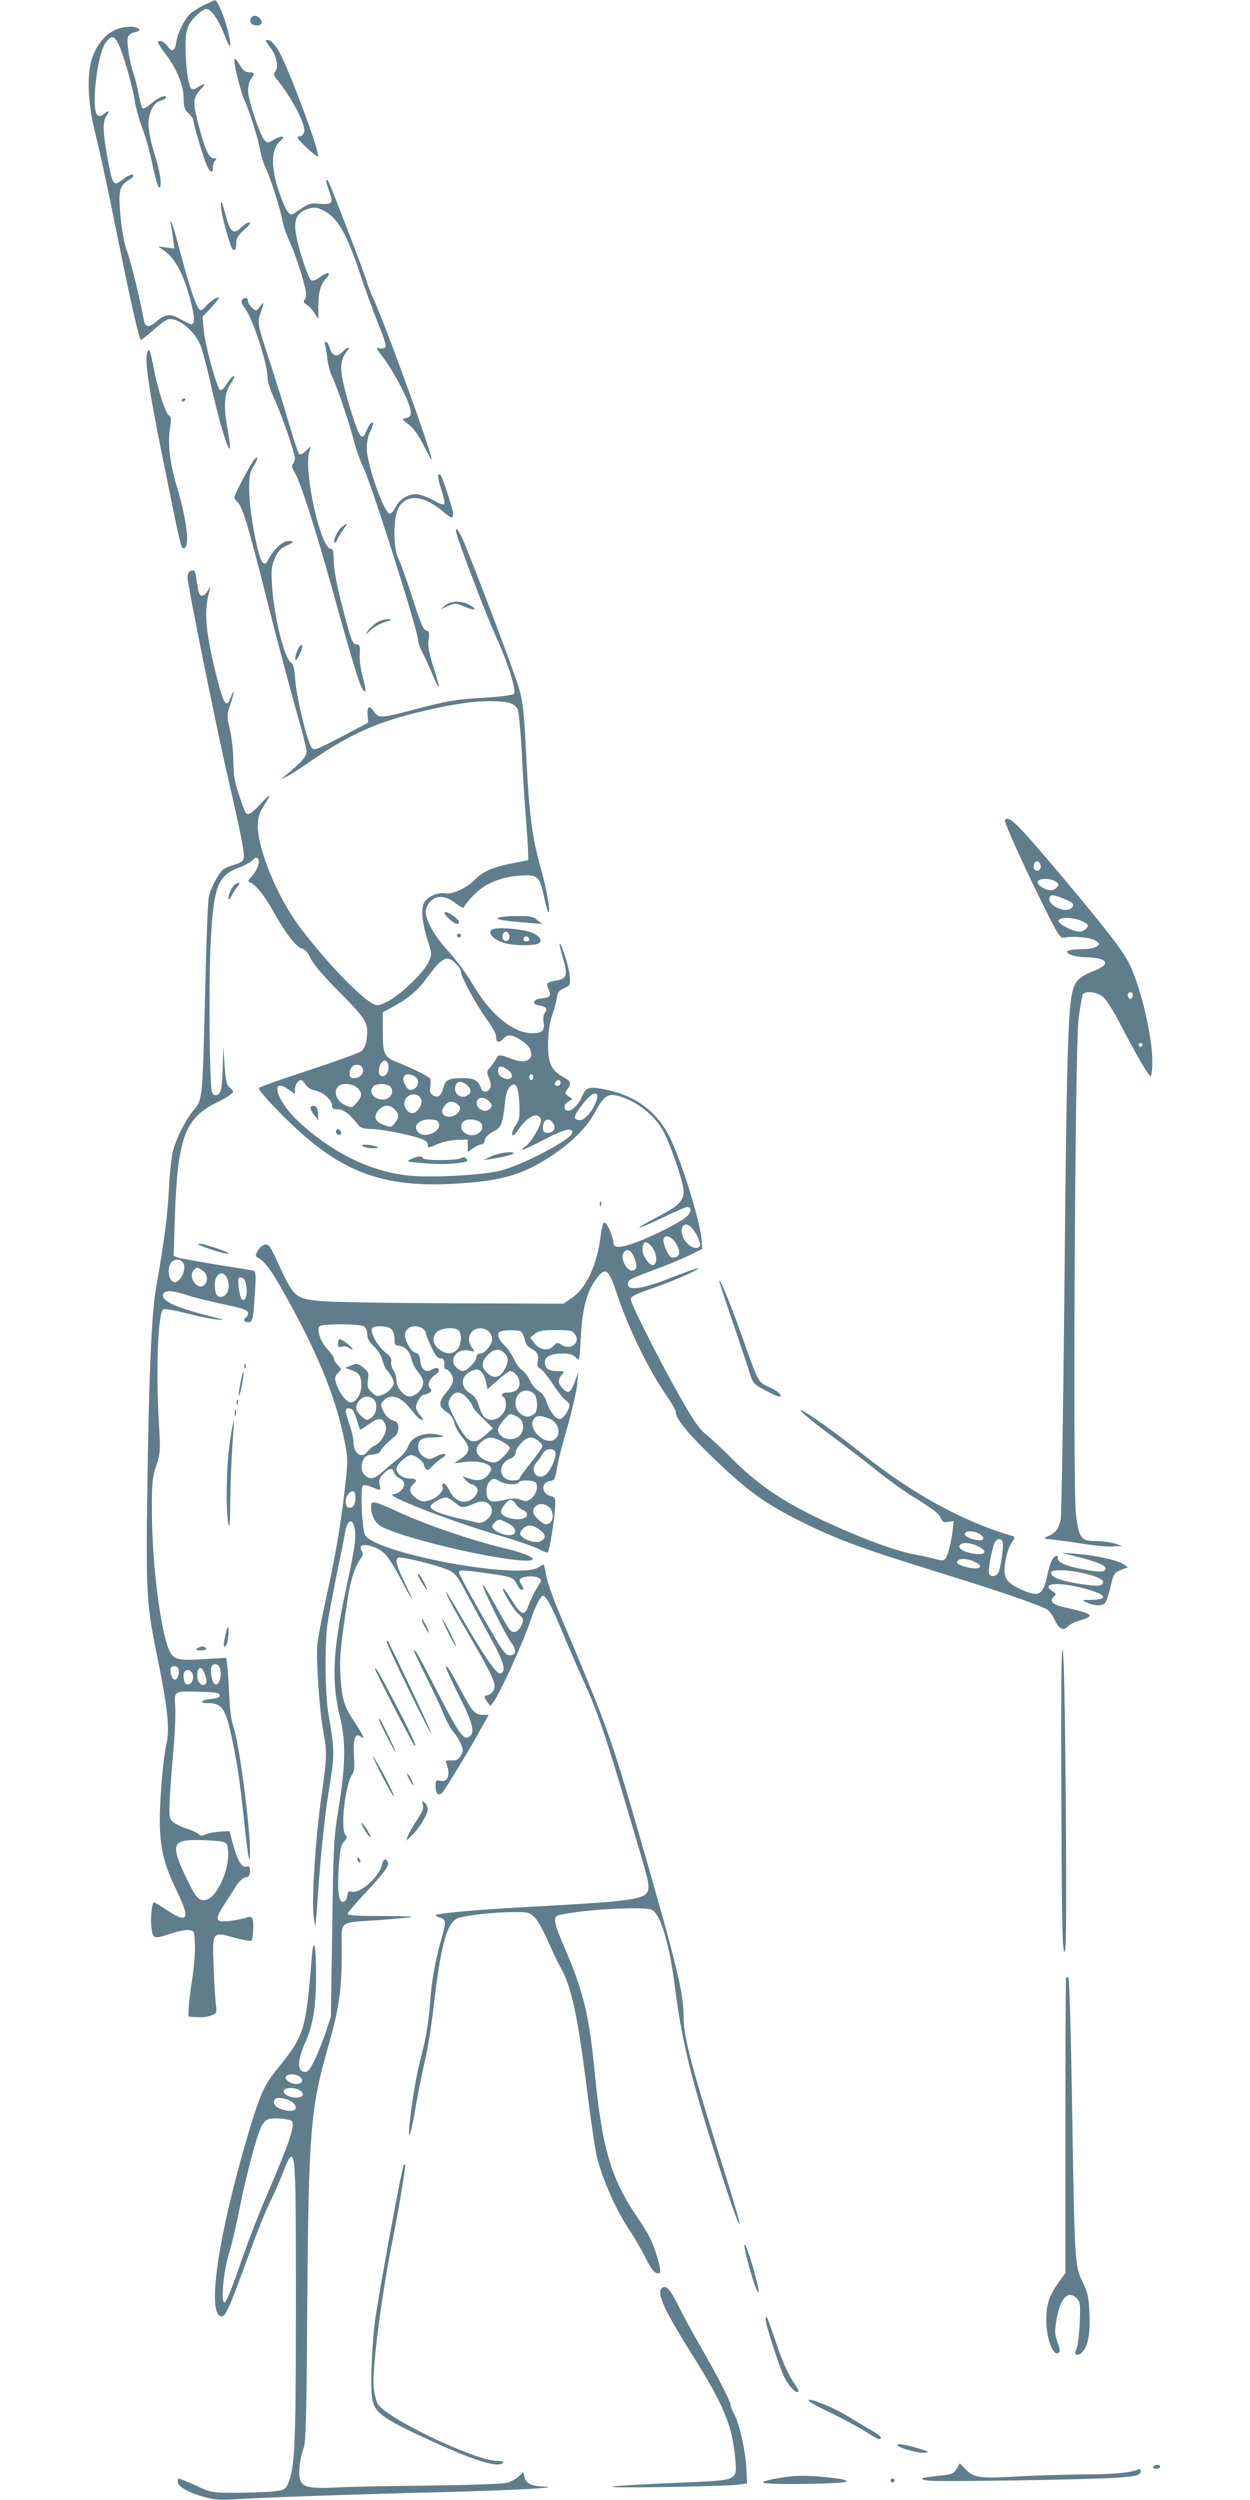 <?xml version="1.0" standalone="no"?>
<!DOCTYPE svg PUBLIC "-//W3C//DTD SVG 20010904//EN"
 "http://www.w3.org/TR/2001/REC-SVG-20010904/DTD/svg10.dtd">
<svg version="1.0" xmlns="http://www.w3.org/2000/svg"
 width="640pt" height="1280pt" viewBox="0 0 640 1280"
 preserveAspectRatio="xMidYMid meet">
<g transform="translate(0,1280) scale(0.1,-0.1)"
fill="#607d8b" stroke="none">
<path d="M1046 12775 c-27 -14 -58 -33 -69 -42 -31 -29 -65 -95 -73 -141 -8
-54 -22 -62 -46 -29 -19 26 -48 37 -48 18 0 -4 16 -29 35 -54 59 -77 95 -164
95 -228 0 -46 4 -59 25 -79 14 -13 25 -29 25 -36 0 -19 49 -186 67 -226 18
-43 33 -49 33 -15 0 13 5 28 12 35 9 9 7 12 -9 12 -25 0 -47 52 -82 193 -24
95 -22 118 17 160 29 31 23 35 -14 11 -16 -11 -28 -14 -35 -7 -15 15 -29 118
-29 211 0 94 11 123 65 171 28 25 40 29 54 21 24 -12 57 -68 87 -145 27 -71
32 -44 8 48 -16 64 -52 147 -63 146 -3 0 -28 -11 -55 -24z"/>
<path d="M1284 12705 c-8 -21 4 -35 32 -35 26 0 32 18 12 38 -16 16 -37 15
-44 -3z"/>
<path d="M608 12654 c-57 -17 -110 -75 -135 -148 -30 -85 -24 -234 14 -386 18
-69 62 -271 98 -450 83 -413 127 -610 137 -610 4 0 32 22 62 49 30 27 63 52
74 55 49 16 141 -58 170 -137 11 -29 31 -106 46 -172 46 -208 92 -363 103
-351 3 3 -3 48 -12 101 -22 118 -17 182 18 234 17 25 21 38 12 35 -8 -3 -23
-21 -35 -41 -11 -19 -26 -33 -32 -31 -16 6 -78 229 -85 309 l-6 67 42 44 c22
25 41 48 41 52 0 12 -45 -16 -67 -43 -14 -17 -25 -23 -32 -16 -18 19 -52 119
-93 275 -22 85 -44 162 -50 170 -8 13 -9 13 -5 -1 3 -9 8 -42 12 -74 l8 -58
-42 6 -41 5 38 -27 c50 -37 95 -124 126 -244 24 -93 25 -127 4 -127 -5 0 -29
12 -54 26 -51 30 -76 27 -122 -11 -42 -36 -60 -32 -67 13 -16 93 -65 293 -85
347 -14 37 -26 104 -33 177 -12 133 -6 157 44 187 19 12 26 21 19 26 -6 4 -26
-5 -45 -19 -56 -43 -57 -43 -86 113 -23 127 -24 179 -3 209 17 25 9 29 -15 8
-11 -10 -21 -12 -31 -6 -35 22 -4 309 40 370 42 58 60 36 110 -131 17 -57 35
-131 40 -164 4 -33 22 -97 39 -142 17 -45 41 -132 53 -193 13 -61 28 -111 33
-110 17 2 7 73 -25 175 -17 55 -30 120 -30 149 0 61 27 112 65 122 14 3 25 10
25 16 0 16 -43 -3 -78 -34 -18 -15 -37 -26 -41 -23 -5 2 -14 35 -21 72 -7 38
-19 85 -26 106 -20 56 -36 157 -30 183 4 15 16 25 37 29 17 4 27 10 22 15 -17
16 -60 18 -105 4z"/>
<path d="M1360 12593 c0 -2 11 -19 25 -38 31 -40 43 -98 25 -120 -11 -13 -10
-20 9 -43 74 -92 145 -226 139 -264 -2 -14 -11 -24 -24 -26 -18 -3 -14 -10 35
-57 31 -30 57 -50 59 -45 9 25 -147 442 -199 536 -16 28 -39 54 -49 57 -11 3
-20 3 -20 0z"/>
<path d="M1200 12483 c0 -27 38 -170 51 -195 20 -38 68 -189 80 -251 6 -34 19
-77 29 -96 23 -47 78 -218 86 -273 4 -23 22 -74 40 -113 18 -39 45 -115 60
-169 23 -79 26 -101 16 -116 -10 -16 -9 -21 9 -30 11 -6 29 -26 39 -43 l20
-32 0 67 c0 74 11 112 42 146 29 30 2 31 -36 1 -15 -11 -33 -18 -41 -15 -17 6
-73 180 -82 253 -7 65 11 97 65 114 34 10 44 8 80 -10 70 -35 118 -120 185
-321 24 -74 66 -188 92 -254 37 -92 45 -120 35 -126 -7 -5 -19 -6 -27 -3 -21
8 -16 -3 27 -59 51 -67 130 -224 133 -262 2 -24 -3 -31 -23 -36 -24 -6 -24 -6
13 -34 24 -19 51 -56 77 -108 22 -44 40 -76 40 -70 0 35 -214 627 -289 802
-23 51 -41 97 -41 101 0 15 -192 514 -201 524 -14 14 -11 -4 8 -58 21 -58 14
-66 -55 -60 -47 4 -51 2 -125 -49 -23 -16 -38 2 -68 81 -54 144 -55 244 -4
289 32 27 8 31 -36 5 -26 -15 -31 -16 -44 -2 -23 23 -85 208 -85 255 0 22 7
49 15 60 21 27 19 34 -10 34 -19 0 -31 10 -46 35 -24 39 -29 43 -29 18z"/>
<path d="M1131 11751 c-1 -25 20 -117 46 -195 16 -51 33 -48 33 5 0 18 12 37
35 58 19 17 35 33 35 36 0 13 -23 3 -47 -21 -36 -36 -54 -23 -75 55 -22 81
-26 91 -27 62z"/>
<path d="M1241 11267 c-8 -10 -4 -22 14 -47 42 -56 115 -284 115 -356 0 -17
15 -64 34 -105 40 -88 106 -278 106 -306 0 -10 -5 -24 -11 -30 -7 -7 -4 -20
11 -44 27 -45 102 -277 185 -574 131 -472 155 -545 174 -545 5 0 0 32 -11 71
-12 42 -18 91 -16 120 2 42 0 49 -15 49 -22 0 -29 18 -78 209 -25 97 -40 178
-40 218 -1 48 -4 63 -15 63 -52 0 -139 392 -111 495 l9 30 -26 -24 c-16 -15
-30 -21 -35 -15 -5 5 -28 74 -51 154 -23 80 -66 218 -95 307 -68 207 -69 210
-50 262 19 56 19 61 -4 31 -19 -24 -20 -24 -40 -6 -12 11 -21 25 -21 32 0 19
-16 25 -29 11z"/>
<path d="M1664 11034 c3 -9 9 -41 12 -72 4 -32 15 -73 25 -92 25 -52 86 -230
110 -324 11 -44 34 -108 50 -141 41 -84 279 -835 279 -880 0 -12 9 -39 20 -60
12 -22 35 -73 52 -113 16 -40 32 -71 35 -69 2 3 -10 48 -28 102 -24 75 -29
108 -25 140 6 36 4 43 -12 47 -15 4 -31 42 -71 169 -29 90 -61 181 -72 201
-22 42 -26 166 -9 230 28 99 126 104 234 12 46 -39 56 -42 56 -14 0 21 -54
187 -64 197 -18 18 -16 -14 3 -72 12 -36 19 -70 16 -75 -4 -7 -27 1 -59 20
-30 16 -68 30 -86 30 -43 0 -86 -27 -105 -67 -9 -18 -22 -33 -29 -33 -29 0
-117 250 -118 333 0 30 6 66 16 84 9 18 16 37 16 43 0 20 -20 -1 -35 -38 -14
-31 -17 -34 -30 -21 -16 16 -69 180 -90 281 -15 71 -9 114 23 151 21 24 -1 22
-23 -3 -28 -31 -52 -25 -65 15 -6 19 -16 35 -22 35 -6 0 -7 -7 -4 -16z"/>
<path d="M754 10996 c-14 -38 7 -187 81 -551 90 -446 92 -458 108 -452 30 9
13 148 -39 321 -34 112 -46 215 -34 290 8 50 7 62 -5 69 -18 10 -58 136 -79
247 -18 91 -22 102 -32 76z"/>
<path d="M930 10749 c0 -5 5 -7 10 -4 6 3 10 8 10 11 0 2 -4 4 -10 4 -5 0 -10
-5 -10 -11z"/>
<path d="M1301 10446 c-19 -23 -101 -178 -101 -192 0 -6 7 -17 15 -24 26 -21
55 -118 150 -495 51 -203 119 -457 149 -564 31 -107 56 -205 56 -218 0 -25
-23 -52 -95 -112 l-40 -33 34 17 c19 9 75 45 125 80 192 132 323 192 531 244
169 42 287 61 382 61 92 0 127 -10 143 -40 6 -12 15 -107 21 -213 5 -106 14
-257 21 -337 6 -80 12 -163 12 -184 l1 -40 -86 -17 c-95 -18 -152 -44 -189
-84 -37 -39 -115 -76 -148 -69 -41 8 -100 -19 -113 -53 -14 -36 -6 -106 22
-192 21 -66 21 -68 3 -107 -23 -51 -137 -162 -203 -198 -46 -24 -57 -27 -78
-17 -67 31 -251 224 -383 401 -109 146 -210 392 -210 509 0 46 6 66 30 104 42
67 37 69 -18 9 -53 -57 -68 -63 -81 -29 -49 134 -54 156 -56 247 0 52 -9 127
-18 166 -16 69 -16 74 3 129 11 32 18 60 16 62 -2 2 -8 -10 -14 -26 -22 -63
-38 -38 -76 117 -57 233 -63 329 -30 440 3 9 -2 5 -11 -10 -8 -16 -22 -28 -30
-28 -15 0 -19 14 -29 84 -6 45 -10 50 -31 43 -8 -4 -15 -18 -15 -33 0 -38 149
-776 209 -1034 65 -282 83 -374 79 -401 -2 -18 -14 -26 -47 -36 -24 -7 -50
-18 -58 -24 -25 -21 -66 -99 -74 -142 -5 -23 -13 -231 -18 -462 -14 -576 -14
-575 -58 -627 -44 -53 -89 -142 -108 -213 -7 -30 -17 -117 -20 -192 -7 -134
-24 -269 -65 -501 -24 -137 -37 -423 -46 -1052 -7 -501 -3 -576 46 -817 59
-288 70 -392 52 -473 -17 -73 -34 -277 -34 -395 1 -135 22 -224 86 -354 72
-148 60 -173 -49 -101 -33 22 -63 40 -66 40 -12 0 -20 -89 -13 -135 7 -53 13
-54 101 -24 34 11 74 19 90 17 27 -3 28 -5 31 -72 2 -39 -5 -120 -14 -180 -10
-61 -18 -129 -18 -151 l-1 -40 44 -3 c24 -2 57 2 73 9 28 11 29 15 24 53 -4
23 -9 109 -12 191 -7 188 -9 186 106 154 44 -12 84 -19 87 -15 10 10 14 100 5
114 -6 9 -16 10 -33 3 -14 -5 -51 -12 -82 -16 -72 -9 -79 4 -37 71 18 27 46
72 63 99 20 32 40 51 55 53 17 3 22 10 22 32 0 23 -4 27 -19 23 -24 -6 -46 33
-70 122 l-16 60 -50 -3 c-28 -2 -60 -8 -72 -14 -18 -9 -27 -8 -40 4 -10 8 -37
20 -60 26 -22 7 -51 21 -64 31 -21 17 -23 26 -21 92 1 41 9 155 18 254 9 99
14 210 11 248 -5 81 -8 79 133 75 76 -2 95 -6 95 -18 0 -10 -13 -16 -40 -18
-52 -4 -71 -22 -24 -22 78 0 94 -24 130 -198 28 -136 36 -196 59 -406 19 -183
30 -241 30 -160 0 141 -56 563 -85 644 -10 27 -19 89 -21 155 -3 61 -7 129
-10 153 l-5 44 -118 -7 c-134 -8 -155 -2 -176 49 -44 105 -85 430 -87 690 -1
163 1 188 22 251 21 66 22 78 14 210 -17 276 -5 581 23 592 9 3 63 -7 122 -22
58 -15 126 -29 151 -31 44 -3 43 -3 -15 12 -196 49 -272 83 -259 119 8 20 47
19 118 -5 32 -11 116 -32 187 -47 105 -22 129 -31 129 -45 0 -9 -4 -20 -10
-23 -17 -10 -11 -25 9 -25 25 0 28 12 36 147 6 91 5 114 -6 117 -8 2 -93 16
-189 31 -96 16 -185 32 -198 36 l-23 9 6 193 c14 407 50 509 209 589 33 16 69
37 78 45 16 14 16 16 -4 33 -18 14 -22 32 -28 116 l-7 99 -2 -100 c-2 -55 -6
-111 -10 -125 -8 -30 -36 -38 -45 -13 -14 33 -18 576 -7 773 15 285 36 338
150 380 30 12 60 29 67 38 9 12 16 14 24 6 14 -14 -2 -59 -33 -93 -18 -20 -19
-25 -7 -29 27 -9 75 -68 119 -148 62 -111 117 -183 146 -190 16 -4 32 -21 46
-52 14 -30 70 -95 151 -176 137 -138 146 -155 135 -239 -4 -25 -14 -49 -27
-59 -11 -9 -133 -53 -270 -98 -137 -45 -252 -85 -255 -91 -4 -5 40 -57 97
-115 304 -313 522 -401 934 -373 223 15 328 47 478 148 101 69 173 142 214
219 43 80 65 95 117 81 98 -27 191 -102 235 -188 42 -85 100 -258 100 -301 0
-50 -28 -77 -142 -135 -49 -26 -88 -49 -85 -51 2 -2 55 20 118 51 63 30 119
55 126 55 24 0 25 -22 2 -46 -27 -29 -198 -115 -286 -143 -68 -23 -93 -20 -93
12 0 11 -10 41 -21 65 -25 52 -33 44 -44 -38 -17 -143 -73 -264 -144 -313
l-46 -32 -565 2 c-311 1 -611 6 -668 11 -143 13 -145 14 -233 205 -34 75 -44
88 -62 85 -12 -2 -28 -16 -37 -31 -14 -26 -14 -29 3 -38 33 -19 66 -63 125
-168 174 -308 269 -539 314 -759 20 -103 20 -108 4 -251 -22 -191 -48 -347
-96 -561 -21 -96 -41 -202 -45 -236 -8 -73 11 -349 31 -454 19 -101 18 -131
-11 -332 -29 -207 -50 -524 -40 -603 3 -31 8 -55 10 -53 1 1 8 80 14 173 15
216 37 417 63 570 21 128 20 163 -9 330 -19 108 -22 364 -5 480 7 44 28 154
46 245 19 91 39 187 43 215 10 64 38 75 49 20 9 -47 1 -98 -46 -318 -67 -314
-74 -468 -28 -654 29 -119 27 -242 -8 -458 -26 -161 -27 -194 -33 -620 l-7
-450 -28 -85 c-16 -47 -42 -111 -58 -143 -24 -48 -33 -58 -51 -55 -37 5 -34
61 9 158 40 91 54 191 52 365 -1 138 -13 170 -22 60 -30 -371 -38 -396 -170
-560 -74 -91 -94 -135 -155 -340 -156 -526 -215 -935 -135 -935 19 0 43 54
134 305 40 110 88 230 106 267 19 37 48 103 65 145 74 187 74 186 74 -640 0
-736 -5 -849 -40 -933 -12 -28 -19 -33 -66 -39 -29 -4 -114 -7 -189 -8 -136 0
-137 0 -217 37 -44 20 -83 36 -87 36 -3 0 -6 -8 -6 -18 0 -23 56 -55 137 -77
45 -13 83 -16 145 -12 154 10 620 26 1063 37 383 10 645 24 523 29 -56 2 -85
16 -92 47 l-7 27 -23 -22 c-12 -12 -38 -26 -57 -32 -20 -7 -179 -12 -394 -15
-198 -2 -415 -6 -483 -10 -142 -7 -177 2 -187 46 -8 34 2 111 21 160 10 27 14
188 17 710 7 909 16 1023 108 1344 55 192 69 287 69 488 0 162 -25 142 200
158 85 6 157 13 159 16 2 2 -71 4 -162 4 -115 0 -167 3 -167 11 0 6 37 50 81
97 106 113 132 148 125 167 -9 24 -24 17 -31 -14 -13 -61 -113 -149 -155 -136
-15 5 -19 0 -22 -22 -2 -16 -10 -29 -20 -31 -24 -5 -32 59 -23 185 6 85 11
109 27 125 16 16 17 22 6 35 -26 32 0 260 36 309 10 13 12 39 8 96 -5 84 7
119 34 97 26 -21 14 7 -30 73 -54 81 -65 115 -73 238 -5 91 0 149 38 400 12
83 36 157 62 194 16 23 18 32 8 48 -29 47 75 29 123 -21 16 -16 52 -76 82
-133 63 -121 71 -125 14 -7 -41 85 -48 113 -30 124 13 8 215 -43 261 -66 29
-14 45 -35 79 -101 24 -46 79 -147 122 -226 80 -145 94 -193 57 -200 -18 -3
-88 100 -203 300 -38 65 -70 118 -72 118 -7 0 39 -88 103 -197 147 -253 159
-280 137 -312 -9 -12 -22 -21 -30 -21 -18 0 -17 -10 2 -35 l15 -20 15 20 c34
45 154 309 189 415 23 71 53 130 65 130 16 0 46 -57 101 -190 28 -69 76 -178
105 -243 71 -155 107 -259 216 -627 114 -384 118 -399 118 -432 0 -62 -49 -70
-555 -98 -333 -18 -523 -35 -534 -46 -2 -2 8 -8 23 -13 31 -13 32 -16 5 -111
-33 -119 -50 -216 -59 -346 -6 -78 -20 -162 -39 -235 -29 -108 -52 -242 -65
-374 -9 -95 11 -33 34 108 12 67 32 167 45 223 14 56 34 182 45 280 36 308 67
426 120 451 34 15 186 33 288 33 80 0 85 -1 112 -30 15 -16 44 -69 65 -117 21
-48 50 -110 66 -138 56 -101 86 -241 135 -629 19 -155 42 -308 50 -340 33
-127 100 -275 173 -384 21 -31 55 -90 75 -130 35 -70 54 -90 75 -78 5 4 -2 42
-18 93 -21 67 -44 112 -96 188 -137 200 -182 355 -220 743 -28 291 -58 416
-150 629 -61 142 -66 170 -32 178 127 29 438 46 476 26 43 -24 89 -176 116
-391 34 -265 77 -448 194 -820 90 -286 131 -403 138 -396 3 2 -36 134 -86 293
-165 527 -200 663 -201 764 0 128 -32 259 -234 959 -137 474 -161 540 -392
1087 -36 84 -70 178 -76 210 -6 32 -12 60 -14 62 -1 1 -13 -4 -26 -13 -95 -67
-839 72 -889 165 -16 31 -25 244 -11 253 6 4 28 0 48 -9 47 -19 44 -20 38 14
-5 23 -1 35 19 55 31 31 47 33 54 7 2 -10 16 -24 29 -30 13 -6 24 -19 24 -29
0 -24 -30 -52 -56 -52 -58 -2 285 -136 536 -210 96 -28 192 -61 212 -73 21
-11 40 -18 43 -15 8 8 34 166 37 227 3 50 1 55 -21 61 -51 12 -53 71 -2 78 21
3 24 10 36 84 3 20 25 106 50 191 24 86 47 184 50 219 l6 63 -18 -49 c-21 -58
-34 -65 -62 -35 -25 27 -26 46 -4 71 15 17 14 18 -23 18 -46 0 -64 14 -64 47
0 28 32 43 95 43 32 0 50 -6 63 -20 19 -20 19 -19 26 104 7 143 30 231 76 294
50 69 65 59 109 -74 55 -168 167 -398 256 -523 25 -36 45 -72 45 -81 0 -34 62
-110 189 -232 173 -167 260 -231 430 -317 194 -98 312 -143 706 -265 317 -98
523 -168 575 -196 12 -6 31 -32 41 -56 21 -46 46 -57 69 -29 7 8 33 21 58 28
82 24 71 34 -75 67 -63 14 -81 31 -58 54 14 14 14 16 -5 28 -60 38 10 50 133
22 131 -30 167 -63 70 -65 -57 -1 -58 -1 -28 -14 38 -18 80 -19 93 -2 6 7 18
41 26 74 17 76 20 81 59 96 l32 13 -25 17 c-32 20 -148 45 -243 52 l-72 5 90
-23 c95 -25 135 -41 135 -58 0 -19 -29 -20 -109 -5 -95 18 -136 36 -135 58 2
25 -23 10 -35 -20 -6 -15 -15 -49 -21 -76 -21 -95 -43 -105 -137 -62 -76 36
-89 62 -75 144 6 36 20 78 32 94 15 21 17 29 8 32 -261 77 -512 215 -778 426
-63 51 -149 115 -190 144 -181 128 -153 86 40 -57 74 -55 178 -135 230 -177
52 -42 133 -101 180 -130 115 -72 136 -88 148 -115 8 -18 16 -21 38 -17 l27 5
-6 -54 c-8 -60 -22 -117 -36 -138 -8 -12 -17 -13 -48 -4 -21 6 -66 16 -99 22
-112 20 -288 86 -493 182 -202 96 -329 184 -461 318 -41 42 -96 93 -122 114
-37 29 -66 71 -137 196 -99 174 -251 475 -251 497 0 17 15 25 125 63 99 35
228 92 221 98 -2 2 -64 -19 -137 -48 -148 -58 -224 -70 -224 -35 0 23 6 27
136 75 59 21 137 54 175 72 l69 34 -2 40 c-6 95 -99 398 -163 531 -61 127
-174 213 -318 243 -97 20 -110 17 -132 -33 -19 -46 -61 -83 -80 -71 -17 10
-11 34 11 46 l21 11 -21 15 c-19 13 -20 16 -6 36 22 32 19 40 -25 65 -59 34
-75 71 -74 172 1 58 8 104 22 145 12 33 22 74 24 90 2 23 11 34 36 45 32 15
33 17 29 65 -4 45 -44 171 -52 163 -2 -2 6 -36 18 -76 25 -85 19 -104 -37
-113 -47 -8 -52 -13 -37 -45 15 -33 7 -42 -39 -46 -41 -4 -49 -31 -10 -36 35
-5 46 -18 30 -37 -8 -9 -10 -28 -7 -49 7 -43 -7 -56 -58 -56 -98 0 -214 95
-305 251 -29 50 -85 125 -123 167 -73 80 -117 157 -117 205 0 17 10 38 26 54
32 32 77 27 130 -14 30 -22 38 -25 42 -13 3 8 26 36 51 61 56 56 138 90 236
96 87 6 98 -3 120 -107 9 -41 18 -76 22 -79 14 -13 -7 115 -36 216 -47 168
-60 266 -76 568 -12 241 -17 292 -39 365 -21 74 -210 573 -282 748 -26 62 -50
86 -35 35 24 -82 156 -426 199 -519 62 -135 108 -282 93 -297 -6 -6 -71 -14
-143 -19 -152 -8 -192 -15 -376 -63 -159 -42 -175 -43 -196 -10 -24 36 -37 31
-34 -15 l3 -40 -138 -73 c-129 -67 -139 -71 -152 -54 -22 30 -77 257 -83 342
-4 59 -9 83 -22 92 -35 24 -88 242 -97 394 -5 82 -3 101 15 142 16 36 30 51
57 62 41 18 44 25 11 25 -28 0 -73 -41 -99 -89 -16 -30 -20 -33 -33 -20 -23
24 -66 252 -68 359 -1 84 2 100 23 133 23 38 25 61 2 33z m1034 -2581 c14 -13
25 -31 25 -41 0 -25 78 -168 131 -241 27 -36 49 -76 49 -89 0 -32 14 -37 35
-14 23 25 42 25 85 -1 43 -27 59 -47 60 -77 0 -34 -40 -46 -93 -26 -74 27 -75
27 -87 2 -7 -12 -21 -32 -31 -44 -18 -19 -18 -24 -5 -55 10 -23 11 -39 5 -51
-12 -23 -38 -23 -46 0 -14 39 -35 52 -87 52 -80 0 -95 -7 -106 -50 -12 -43
-30 -55 -56 -36 -12 9 -15 21 -11 42 3 17 3 35 -1 41 -8 12 -84 51 -165 83
-71 28 -77 40 -77 164 l0 93 48 26 c81 44 129 84 173 144 84 114 107 126 154
78z m-349 -510 c11 -27 -5 -65 -26 -65 -15 0 -20 7 -20 28 0 42 34 69 46 37z
m-128 -28 c5 -25 -16 -47 -44 -47 -18 0 -24 5 -24 23 0 13 6 29 12 35 18 18
52 11 56 -11z m740 -3 c41 -28 23 -63 -22 -43 -17 8 -26 20 -26 36 0 27 16 29
48 7z m-477 -34 c35 -19 20 -70 -22 -70 -15 0 -40 46 -33 64 7 18 27 21 55 6z
m609 -5 c0 -8 -4 -15 -10 -15 -5 0 -10 7 -10 15 0 8 5 15 10 15 6 0 10 -7 10
-15z m-1165 -39 c9 -14 30 -27 49 -30 41 -8 86 -48 86 -76 0 -16 6 -20 31 -20
29 0 59 -23 107 -84 8 -10 28 -16 56 -16 50 0 178 -24 249 -46 34 -11 47 -21
47 -34 0 -19 2 -19 48 1 26 12 71 22 102 23 l55 1 0 -31 0 -32 27 19 c14 10
33 19 41 19 9 0 17 10 19 22 2 15 17 30 43 44 43 22 49 39 62 161 3 33 12 58
24 69 31 28 43 4 48 -87 3 -71 0 -85 -19 -111 -11 -16 -20 -37 -18 -46 2 -12
12 -4 35 28 34 50 73 76 97 67 9 -4 16 -14 16 -24 0 -27 -57 -121 -81 -133
-11 -7 -18 -14 -16 -17 3 -2 55 21 115 53 102 53 142 63 142 35 0 -33 -261
-170 -373 -196 -96 -22 -334 -35 -452 -25 -200 17 -402 115 -578 279 -113 105
-150 235 -46 160 l29 -20 0 23 c0 23 16 48 32 48 4 0 15 -11 23 -24z m1305 9
c0 -8 -7 -15 -15 -15 -16 0 -20 12 -8 23 11 12 23 8 23 -8z m-478 -12 c23 -21
23 -40 -2 -53 -27 -15 -60 4 -60 34 0 40 29 49 62 19z m-562 -13 c26 -26 25
-43 -4 -76 -22 -26 -25 -27 -55 -14 -47 19 -67 70 -39 98 19 19 76 14 98 -8z
m170 5 c21 -26 -3 -65 -39 -65 -48 0 -77 40 -49 68 17 17 73 15 88 -3z m154
-58 c14 -22 -11 -70 -39 -76 -21 -4 -45 23 -45 50 0 44 61 63 84 26z m902 -4
c-12 -48 -59 -108 -86 -108 -13 0 -25 5 -27 11 -6 19 77 124 99 124 17 0 19
-4 14 -27z m-551 -13 c15 -16 16 -22 5 -35 -26 -31 -81 1 -67 39 9 22 40 20
62 -4z m-160 -16 c14 -14 14 -19 2 -38 -18 -26 -59 -32 -77 -12 -10 13 -9 20
4 41 19 29 47 32 71 9z m-325 -24 c25 -25 25 -41 1 -71 -17 -22 -20 -22 -57
-8 -46 17 -54 44 -24 77 26 27 54 28 80 2z m228 -77 c6 -40 -75 -72 -106 -41
-32 32 4 70 62 66 33 -2 42 -7 44 -25z m216 5 c23 -37 -31 -76 -75 -54 -28 14
-36 41 -18 62 16 20 79 14 93 -8z m369 0 c15 -23 1 -48 -28 -48 -21 0 -25 5
-25 29 0 41 32 52 53 19z m709 -535 c29 -33 50 -85 40 -95 -28 -28 -92 27 -92
80 0 36 27 43 52 15z m-82 -78 c26 -42 23 -69 -8 -73 -18 -3 -26 5 -41 39 -11
23 -17 48 -14 56 9 24 41 13 63 -22z m-121 -21 c23 -29 28 -79 9 -90 -17 -11
-58 42 -58 75 0 48 18 54 49 15z m-93 -50 c19 -45 15 -69 -11 -69 -27 0 -58
61 -44 87 15 29 39 21 55 -18z m-2306 -34 c15 -28 -16 -95 -45 -95 -25 0 -40
50 -26 88 13 33 55 38 71 7z m98 -36 c26 -18 29 -56 6 -75 -32 -27 -82 42 -54
75 16 20 20 20 48 0z m122 -33 c24 -45 7 -101 -31 -101 -20 0 -29 20 -29 64 0
52 39 76 60 37z m101 -46 c8 -45 -6 -84 -23 -67 -6 6 -13 34 -16 62 -4 47 -3
52 14 48 13 -2 21 -15 25 -43z m600 -205 c12 -7 19 -21 19 -41 0 -22 10 -40
34 -62 20 -19 39 -50 45 -74 6 -23 16 -45 21 -48 6 -4 17 -20 26 -36 14 -27
14 -33 0 -53 -8 -13 -28 -29 -46 -36 -28 -12 -33 -11 -56 11 -22 20 -25 30
-20 64 5 36 2 43 -25 64 -27 21 -33 22 -61 10 l-31 -13 32 -11 c40 -13 51 -30
51 -81 0 -41 -27 -84 -54 -84 -23 0 -62 51 -76 101 -7 24 -5 34 11 50 19 19
19 19 -1 39 -11 11 -20 26 -20 34 0 7 -16 30 -35 50 -33 36 -54 94 -40 115 8
14 200 14 226 1z m143 -16 c9 -8 16 -31 16 -50 0 -26 4 -34 18 -34 31 0 61
-29 68 -65 3 -19 19 -52 36 -72 22 -28 28 -44 23 -63 -7 -30 -40 -60 -67 -60
-30 0 -68 45 -68 80 0 17 -7 42 -16 55 -9 14 -14 34 -11 45 3 14 -5 27 -29 45
-38 29 -78 99 -70 121 7 19 80 18 100 -2z m157 6 c10 -6 19 -17 19 -24 0 -7
12 -40 28 -72 20 -43 32 -59 47 -59 15 0 20 -7 20 -27 -1 -16 2 -28 6 -28 16
0 39 -33 39 -55 0 -14 -13 -39 -29 -57 -49 -57 -49 -79 1 -111 17 -11 29 -29
34 -51 3 -19 22 -53 41 -75 42 -50 41 -77 -7 -109 l-35 -24 57 7 c62 8 123 -6
132 -31 3 -9 -5 -26 -20 -41 -26 -26 -55 -28 -109 -7 -20 7 -20 7 -1 -14 11
-12 25 -22 31 -22 7 0 18 -7 25 -15 17 -20 -10 -62 -46 -71 -38 -10 -71 10
-94 56 -11 22 -25 38 -31 35 -5 -4 -7 -11 -3 -16 11 -18 -26 -58 -65 -70 -35
-10 -42 -9 -70 10 -34 24 -40 51 -16 71 24 20 18 30 -17 30 -34 0 -68 24 -68
49 0 23 51 71 76 71 20 0 64 -34 64 -49 0 -3 4 -12 9 -20 8 -12 15 -9 38 15
16 16 37 34 48 40 35 20 6 28 -30 8 -32 -17 -38 -18 -63 -4 -17 10 -28 26 -30
43 -5 44 13 57 82 58 46 1 55 3 36 9 -75 24 -152 -1 -170 -55 -6 -18 -28 -46
-48 -61 -20 -15 -56 -45 -79 -66 -47 -42 -67 -46 -95 -21 -32 29 -15 101 25
104 33 2 52 9 56 21 4 12 38 46 75 76 9 7 16 26 16 41 0 23 -6 31 -30 39 -19
7 -36 24 -47 47 -16 34 -16 36 4 57 34 33 83 18 130 -40 41 -51 53 -62 67 -62
5 0 0 10 -12 23 -12 13 -22 32 -22 43 0 24 27 64 43 64 7 0 18 4 26 9 12 8 12
12 2 25 -15 18 -2 47 31 70 30 21 11 44 -21 24 -30 -19 -55 0 -59 44 -2 25 -9
37 -22 41 -21 5 -46 41 -55 78 -11 46 38 74 86 49z m187 -12 c19 -19 14 -76
-8 -98 -26 -26 -54 -25 -91 1 -36 26 -40 70 -7 93 27 19 89 21 106 4z m154 -5
c10 -9 18 -26 18 -38 0 -30 -37 -75 -61 -75 -11 0 -19 -7 -19 -17 0 -21 -49
-73 -69 -73 -8 0 -23 7 -33 17 -44 40 0 102 63 88 32 -7 32 -7 15 16 -20 30
-20 58 1 81 20 22 61 23 85 1z m162 1 c8 -3 18 -21 22 -40 4 -24 15 -39 34
-49 32 -17 40 -32 33 -67 -4 -19 0 -29 15 -37 11 -6 38 -40 61 -75 22 -35 49
-70 59 -78 10 -7 22 -19 26 -25 9 -15 -22 -70 -43 -78 -20 -8 -57 37 -73 88
-7 24 -22 44 -40 55 -16 9 -36 34 -45 54 -9 21 -28 45 -41 54 -13 8 -31 34
-41 57 -11 23 -33 55 -50 71 -32 31 -40 61 -18 69 17 8 83 8 101 1z m280 -16
c30 -42 -23 -84 -68 -54 -22 14 -25 13 -42 -5 -25 -28 -71 -22 -98 14 l-21 29
24 19 c19 15 39 19 107 19 74 0 85 -2 98 -22z m-362 -95 c23 -21 23 -50 -2
-90 -23 -39 -53 -43 -87 -11 -30 28 -29 56 4 90 30 32 58 36 85 11z m-119 -95
c9 -7 20 -31 25 -52 l8 -39 52 46 c29 26 58 47 64 47 22 0 48 -33 48 -61 0
-31 -23 -49 -64 -49 -26 0 -35 -14 -16 -25 6 -3 10 -20 10 -37 0 -62 -75 -103
-113 -60 -8 9 -20 35 -26 57 -8 28 -21 47 -46 63 -53 34 -45 93 15 115 23 8
25 8 43 -5z m271 -114 c19 -18 21 -87 4 -101 -27 -21 -47 -21 -72 -2 -48 38
-28 119 29 119 13 0 31 -7 39 -16z m-340 -25 c14 -17 26 -35 26 -40 0 -6 23
-33 52 -61 l52 -51 -37 -33 c-65 -60 -96 -44 -160 84 -35 70 -36 75 -22 103
21 39 55 39 89 -2z m-479 -6 c20 -20 13 -72 -12 -90 -23 -18 -30 -16 -59 12
-18 19 -23 31 -19 48 14 45 60 61 90 30z m-107 -55 c5 -7 15 -32 21 -55 7 -24
14 -43 16 -43 2 0 25 14 49 32 48 33 68 30 81 -13 9 -27 -22 -84 -53 -98 -14
-7 -32 -21 -40 -32 -29 -41 -72 -13 -72 49 0 16 -9 55 -20 87 -11 32 -20 64
-20 72 0 16 24 17 38 1z m837 -30 c32 -14 43 -53 24 -87 -28 -49 -119 -33
-119 21 0 17 50 78 64 78 3 0 17 -5 31 -12z m169 -12 c55 -23 62 -99 11 -112
-50 -12 -118 63 -95 106 13 24 38 25 84 6z m-244 -116 c22 -11 40 -26 40 -33
0 -7 -15 -28 -34 -46 -29 -28 -39 -32 -63 -27 -74 19 -95 67 -47 105 33 26 54
26 104 1z m191 -1 c20 -20 20 -21 3 -47 -9 -14 -37 -50 -61 -80 -23 -29 -43
-57 -43 -62 0 -6 -16 -10 -35 -10 -71 0 -81 83 -14 111 17 6 29 19 29 29 0 29
49 80 76 80 13 0 33 -9 45 -21z m83 -55 c7 -19 -24 -93 -47 -112 -45 -38 -89
18 -49 61 11 12 25 32 31 45 14 26 56 30 65 6z m-284 -149 c29 -17 86 -20 95
-5 10 16 85 12 91 -5 10 -25 -5 -64 -30 -80 -19 -13 -28 -13 -49 -4 -20 9 -40
9 -87 -1 -48 -10 -63 -10 -75 0 -20 16 -19 74 1 94 19 19 22 19 54 1z m-740
-80 c0 -36 -10 -55 -31 -55 -24 0 -26 51 -3 74 20 20 34 12 34 -19z m514 -32
c30 -25 37 -25 97 0 45 20 82 5 87 -35 4 -32 -42 -72 -73 -64 -11 3 -60 14
-109 25 -93 22 -141 45 -130 62 12 20 67 47 83 41 9 -3 29 -16 45 -29z m306
-3 c6 -12 23 -25 36 -31 16 -6 24 -15 22 -27 -6 -34 -118 -23 -132 13 -6 17
30 65 49 65 8 0 19 -9 25 -20z m172 -17 c24 -22 24 -69 -1 -83 -16 -8 -26 -5
-50 16 -17 14 -31 33 -31 43 0 40 49 54 82 24z m-217 -79 c53 -25 58 -64 9
-64 -33 0 -84 27 -84 45 0 11 24 33 38 35 2 0 19 -7 37 -16z m166 -35 c34 -24
37 -44 9 -59 -24 -13 -81 2 -101 26 -9 11 -8 18 6 34 23 26 49 25 86 -1z
m2258 -25 c14 -10 19 -20 13 -26 -14 -14 -92 9 -92 27 0 20 49 19 79 -1z m114
-38 c8 -20 -11 -147 -24 -163 -15 -17 -38 -17 -45 1 -6 15 12 113 27 154 10
25 34 30 42 8z m-127 -22 c56 -27 41 -49 -25 -38 -48 8 -77 26 -67 42 10 17
52 15 92 -4z m-21 -78 c42 -18 45 -36 6 -36 -34 0 -91 19 -91 30 0 21 41 24
85 6z m-2493 -61 c129 -18 135 -20 154 -56 8 -16 19 -29 24 -29 13 0 13 6 -2
30 -11 17 -10 22 2 30 19 12 71 12 90 0 13 -8 13 -13 -3 -37 -18 -28 -36 -65
-56 -115 -16 -42 -36 -34 -76 32 -20 33 -41 62 -46 66 -22 13 44 -100 73 -127
29 -26 30 -30 19 -58 -15 -34 -37 -46 -57 -30 -7 6 -41 62 -75 125 -34 63 -64
112 -67 109 -7 -7 114 -253 144 -293 30 -39 28 -67 -5 -67 -19 0 -33 16 -71
80 -91 154 -190 333 -190 344 0 14 16 14 142 -4z m3072 -4 c77 -21 96 -35 78
-53 -9 -9 -31 -9 -96 0 -104 15 -160 34 -164 55 -3 14 6 17 55 17 32 0 89 -9
127 -19z m-4440 -477 c19 -50 -11 -118 -33 -75 -12 22 -15 74 -4 84 11 12 31
7 37 -9z m-211 -8 c8 -21 -3 -56 -18 -56 -14 0 -29 45 -20 60 9 15 32 12 38
-4z m137 -32 c9 -25 9 -39 2 -46 -17 -17 -42 9 -42 42 0 52 24 54 40 4z m-62
-2 c4 -28 -14 -53 -34 -45 -14 5 -20 54 -7 67 14 13 38 0 41 -22z m147 -851
c28 -6 30 -10 33 -54 6 -95 -61 -237 -116 -245 -35 -5 -51 14 -99 115 -81 170
-72 194 65 192 48 -1 101 -4 117 -8z m400 -1204 c22 -17 12 -37 -19 -37 -29 0
-61 24 -52 38 10 16 48 15 71 -1z m-4 -67 c31 -17 24 -40 -14 -40 -38 0 -73
22 -63 38 9 15 51 15 77 2z m-29 -67 c26 -27 9 -47 -34 -39 -48 9 -73 29 -64
51 5 14 14 16 43 12 20 -4 45 -14 55 -24z m-14 -89 c30 -9 4 -91 -129 -400
-40 -93 -100 -250 -133 -348 -34 -100 -67 -181 -75 -184 -22 -7 -8 156 23 256
14 46 37 143 51 215 26 140 83 360 109 421 8 20 25 40 38 45 21 8 82 6 116 -5z"/>
<path d="M1590 7127 c0 -8 9 -25 20 -38 l20 -24 -2 35 c-2 24 -8 36 -20 38
-11 2 -18 -3 -18 -11z"/>
<path d="M1720 7006 c0 -9 7 -16 16 -16 17 0 14 22 -4 28 -7 2 -12 -3 -12 -12z"/>
<path d="M1860 6930 c8 -5 31 -9 50 -9 29 0 31 2 15 9 -11 5 -33 9 -50 9 -23
1 -26 -2 -15 -9z"/>
<path d="M2515 6880 l-40 -20 40 6 c51 7 115 23 115 29 0 13 -80 2 -115 -15z"/>
<path d="M2106 6866 c-27 -13 -26 -13 34 -19 79 -9 154 -9 214 -1 37 5 44 9
35 20 -8 10 -16 11 -29 4 -24 -13 -187 -13 -195 0 -8 13 -23 12 -59 -4z"/>
<path d="M1736 5943 c-3 -4 -6 -15 -6 -25 0 -15 5 -18 20 -13 12 4 28 1 36 -6
8 -6 16 -10 19 -8 2 3 -11 17 -29 31 -19 15 -36 24 -40 21z"/>
<path d="M1754 10105 c-23 -15 -51 -72 -41 -82 4 -3 10 3 13 13 4 10 18 34 31
52 27 36 26 38 -3 17z"/>
<path d="M2279 9700 l-24 -20 38 17 c36 16 39 16 87 -4 54 -23 69 -14 20 12
-41 21 -93 19 -121 -5z"/>
<path d="M1927 9611 c-15 -10 -35 -29 -44 -42 -14 -21 -13 -21 14 4 17 16 50
35 74 42 40 12 41 14 14 14 -16 1 -43 -7 -58 -18z"/>
<path d="M1533 9489 c-13 -16 -28 -69 -19 -69 3 0 13 14 21 31 18 34 16 60 -2
38z"/>
<path d="M5145 8600 c-6 -9 122 -289 229 -500 43 -85 57 -104 72 -101 46 10
135 2 161 -14 25 -17 26 -18 8 -31 -11 -8 -44 -14 -81 -14 -35 0 -66 -5 -69
-10 -9 -14 38 -30 93 -31 113 -2 134 -34 45 -69 -75 -30 -99 -52 -112 -106
-23 -91 -31 -383 -41 -1504 -6 -635 -15 -1174 -19 -1197 -10 -50 -26 -72 -65
-88 -29 -12 -27 -13 35 -19 35 -4 105 -14 156 -22 50 -8 113 -14 140 -12 l48
3 -40 13 c-22 6 -66 12 -97 12 -73 0 -84 15 -99 134 -17 137 -5 2385 13 2536
8 64 18 121 22 128 13 21 72 14 103 -12 16 -13 50 -66 77 -117 89 -172 157
-289 167 -289 5 0 9 34 9 76 0 131 -61 388 -121 505 -32 64 -121 179 -348 449
-226 268 -268 309 -286 280z m182 -226 c8 -21 -13 -42 -28 -27 -13 13 -5 43
11 43 6 0 13 -7 17 -16z m79 -88 c18 -14 18 -16 2 -32 -10 -11 -25 -14 -40
-11 -34 9 -62 32 -54 45 10 17 68 15 92 -2z m50 -91 c40 -16 48 -29 29 -45
-34 -28 -126 18 -111 55 6 17 19 15 82 -10z m79 -109 c19 -8 35 -19 35 -23 0
-16 -24 -33 -44 -33 -34 1 -106 38 -106 55 0 20 68 20 115 1z m265 -380 c0 -8
-4 -17 -9 -20 -10 -7 -23 19 -14 28 11 11 23 6 23 -8z m50 -256 c0 -5 -4 -10
-10 -10 -5 0 -10 5 -10 10 0 6 5 10 10 10 6 0 10 -4 10 -10z"/>
<path d="M1204 8272 c-16 -10 -34 -48 -34 -69 1 -13 5 -9 17 12 8 17 22 38 31
48 15 17 7 23 -14 9z"/>
<path d="M2295 8100 c28 -29 55 -39 55 -21 0 14 -50 51 -68 51 -11 0 -8 -9 13
-30z"/>
<path d="M2551 8101 c-14 -9 21 -15 154 -26 l70 -6 -24 20 c-19 18 -37 21
-105 21 -44 0 -87 -4 -95 -9z"/>
<path d="M2528 8044 c-41 -12 -8 -55 57 -73 44 -12 127 -14 163 -5 33 9 24 36
-20 57 -37 18 -165 31 -200 21z m79 -30 c8 -21 -13 -42 -28 -27 -13 13 -5 43
11 43 6 0 13 -7 17 -16z m103 -25 c0 -5 -7 -9 -15 -9 -15 0 -20 12 -9 23 8 8
24 -1 24 -14z"/>
<path d="M2340 8010 c0 -5 5 -10 10 -10 6 0 10 5 10 10 0 6 -4 10 -10 10 -5 0
-10 -4 -10 -10z"/>
<path d="M3071 6634 c0 -11 3 -14 6 -6 3 7 2 16 -1 19 -3 4 -6 -2 -5 -13z"/>
<path d="M1015 6430 c7 -11 130 -50 154 -49 17 0 -34 21 -112 44 -26 8 -45 10
-42 5z"/>
<path d="M3684 6235 c3 -11 35 -110 73 -220 37 -110 75 -222 83 -250 14 -46
20 -53 75 -82 33 -18 66 -33 74 -33 25 0 -10 31 -57 51 -50 22 -51 24 -137
269 -52 148 -122 316 -111 265z"/>
<path d="M1251 5804 c0 -11 3 -14 6 -6 3 7 2 16 -1 19 -3 4 -6 -2 -5 -13z"/>
<path d="M1231 5719 c-7 -33 -10 -63 -8 -65 2 -3 10 23 16 57 7 33 10 63 8 65
-2 3 -10 -23 -16 -57z"/>
<path d="M1212 5620 c0 -14 2 -19 5 -12 2 6 2 18 0 25 -3 6 -5 1 -5 -13z"/>
<path d="M1202 5565 c0 -16 2 -22 5 -12 2 9 2 23 0 30 -3 6 -5 -1 -5 -18z"/>
<path d="M1177 5417 c-18 -117 -22 -337 -8 -417 6 -32 9 0 10 115 1 88 6 216
11 284 5 69 8 126 7 128 -2 2 -11 -48 -20 -110z"/>
<path d="M1900 5088 c0 -50 21 -88 59 -107 100 -51 452 -139 658 -165 166 -22
140 15 -42 59 -155 37 -387 116 -518 176 -144 66 -157 69 -157 37z"/>
<path d="M2140 4736 c0 -8 42 -76 46 -76 3 0 -5 18 -16 40 -18 35 -30 49 -30
36z"/>
<path d="M2160 4506 c0 -11 30 -66 36 -66 2 0 -3 15 -12 33 -19 36 -24 44 -24
33z"/>
<path d="M2295 4440 c19 -38 38 -70 40 -70 3 0 -11 32 -30 70 -19 39 -38 70
-40 70 -3 0 11 -31 30 -70z"/>
<path d="M1153 4423 c-12 -50 -9 -68 7 -43 9 14 14 90 7 90 -2 0 -9 -21 -14
-47z"/>
<path d="M1980 4395 c0 -19 228 -489 229 -471 1 10 -220 476 -225 476 -2 0 -4
-2 -4 -5z"/>
<path d="M5434 3602 c2 -618 5 -785 15 -795 10 -10 12 133 8 748 -4 485 -9
773 -16 795 -7 25 -9 -191 -7 -748z"/>
<path d="M1010 4360 c-11 -7 -7 -10 18 -10 20 0 31 4 27 10 -8 13 -26 13 -45
0z"/>
<path d="M2120 4347 c0 -4 29 -65 63 -135 35 -70 75 -154 88 -187 13 -33 35
-74 49 -91 14 -16 32 -45 40 -63 12 -29 12 -37 -1 -60 -12 -20 -22 -26 -48
-24 -26 1 -31 -2 -26 -15 24 -61 8 -100 -35 -89 -17 4 -20 0 -20 -28 0 -41 18
-55 38 -29 27 37 150 240 191 317 l43 77 -30 0 c-40 0 -52 14 -108 118 -61
113 -74 135 -81 128 -3 -2 27 -68 66 -146 71 -140 83 -187 57 -209 -32 -26
-50 0 -186 264 -76 149 -100 190 -100 172z"/>
<path d="M1920 4256 c0 -12 189 -378 201 -391 19 -19 -13 51 -93 205 -82 157
-108 202 -108 186z"/>
<path d="M1940 3996 c0 -10 80 -166 85 -166 5 0 -72 159 -81 169 -2 2 -4 1 -4
-3z"/>
<path d="M1910 3807 c0 -14 101 -209 106 -204 3 3 -20 52 -50 109 -31 56 -56
100 -56 95z"/>
<path d="M2095 3690 c9 -16 18 -30 21 -30 2 0 -2 14 -11 30 -9 17 -18 30 -21
30 -2 0 2 -13 11 -30z"/>
<path d="M2165 3559 c5 -19 -3 -38 -30 -77 -20 -29 -40 -65 -46 -80 l-10 -27
27 25 c38 35 84 110 84 136 0 12 -7 27 -16 35 -13 11 -14 9 -9 -12z"/>
<path d="M1850 3466 c0 -13 42 -78 47 -72 3 2 -7 22 -21 43 -14 20 -26 34 -26
29z"/>
<path d="M1830 3281 c0 -6 4 -13 10 -16 6 -3 7 1 4 9 -7 18 -14 21 -14 7z"/>
<path d="M5458 2670 c-2 -8 -3 -351 -3 -761 l0 -747 -33 -45 c-52 -73 -65
-114 -65 -198 0 -101 42 -200 68 -159 3 5 -2 26 -10 47 -12 27 -15 53 -10 88
16 132 62 188 110 135 16 -17 17 -33 13 -128 -3 -60 -11 -118 -17 -130 -15
-28 4 -40 28 -17 31 27 44 95 39 202 -4 83 -9 107 -36 161 -39 81 -40 95 -53
907 -6 383 -14 644 -19 649 -7 7 -11 5 -12 -4z"/>
<path d="M2067 1713 c-10 -16 -104 -524 -143 -768 -19 -121 -29 -354 -19 -421
11 -77 48 -104 293 -217 220 -102 350 -143 375 -118 8 8 1 11 -27 11 -113 0
-576 222 -613 294 -8 16 -17 54 -20 85 -8 91 41 474 97 751 28 136 69 384 65
388 -2 2 -5 0 -8 -5z"/>
<path d="M3811 1304 c-2 -17 40 -173 56 -211 24 -59 24 -31 -2 64 -24 90 -53
168 -54 147z"/>
<path d="M3387 1083 c-25 -25 16 -115 152 -331 167 -266 210 -369 225 -538 10
-117 19 -112 -274 -125 -430 -18 -477 -28 -105 -23 187 3 363 8 390 12 l50 7
-3 70 c-4 91 -35 232 -61 281 -12 21 -21 45 -21 52 0 18 -61 136 -150 292 -43
74 -97 174 -121 223 -41 81 -61 101 -82 80z"/>
<path d="M3920 924 c0 -27 71 -246 95 -294 25 -49 61 -87 72 -76 4 3 -3 19
-14 34 -35 48 -69 122 -107 240 -37 109 -46 129 -46 96z"/>
<path d="M4140 510 c0 -6 46 -32 103 -59 56 -26 136 -69 177 -94 77 -48 90
-54 90 -37 0 5 -21 21 -47 36 -27 15 -80 47 -119 71 -79 48 -204 99 -204 83z"/>
<path d="M4595 280 c9 -15 111 -42 142 -38 24 3 19 6 -27 20 -78 23 -122 30
-115 18z"/>
<path d="M4898 160 c-14 -25 -23 -29 -85 -35 -100 -10 -118 -18 -58 -26 53 -7
861 6 980 16 88 8 105 13 105 32 0 11 -5 13 -17 8 -38 -16 -125 -24 -288 -24
-93 -1 -246 -6 -338 -11 -184 -11 -214 -6 -260 44 l-23 24 -16 -28z"/>
<path d="M5905 170 c-3 -5 3 -10 14 -10 12 0 21 5 21 10 0 6 -6 10 -14 10 -8
0 -18 -4 -21 -10z"/>
<path d="M3992 113 c-56 -9 -90 -19 -85 -24 13 -13 428 -7 428 6 0 6 -25 13
-55 16 -143 17 -199 17 -288 2z"/>
<path d="M4560 100 c0 -5 5 -10 10 -10 6 0 10 5 10 10 0 6 -4 10 -10 10 -5 0
-10 -4 -10 -10z"/>
</g>
</svg>
